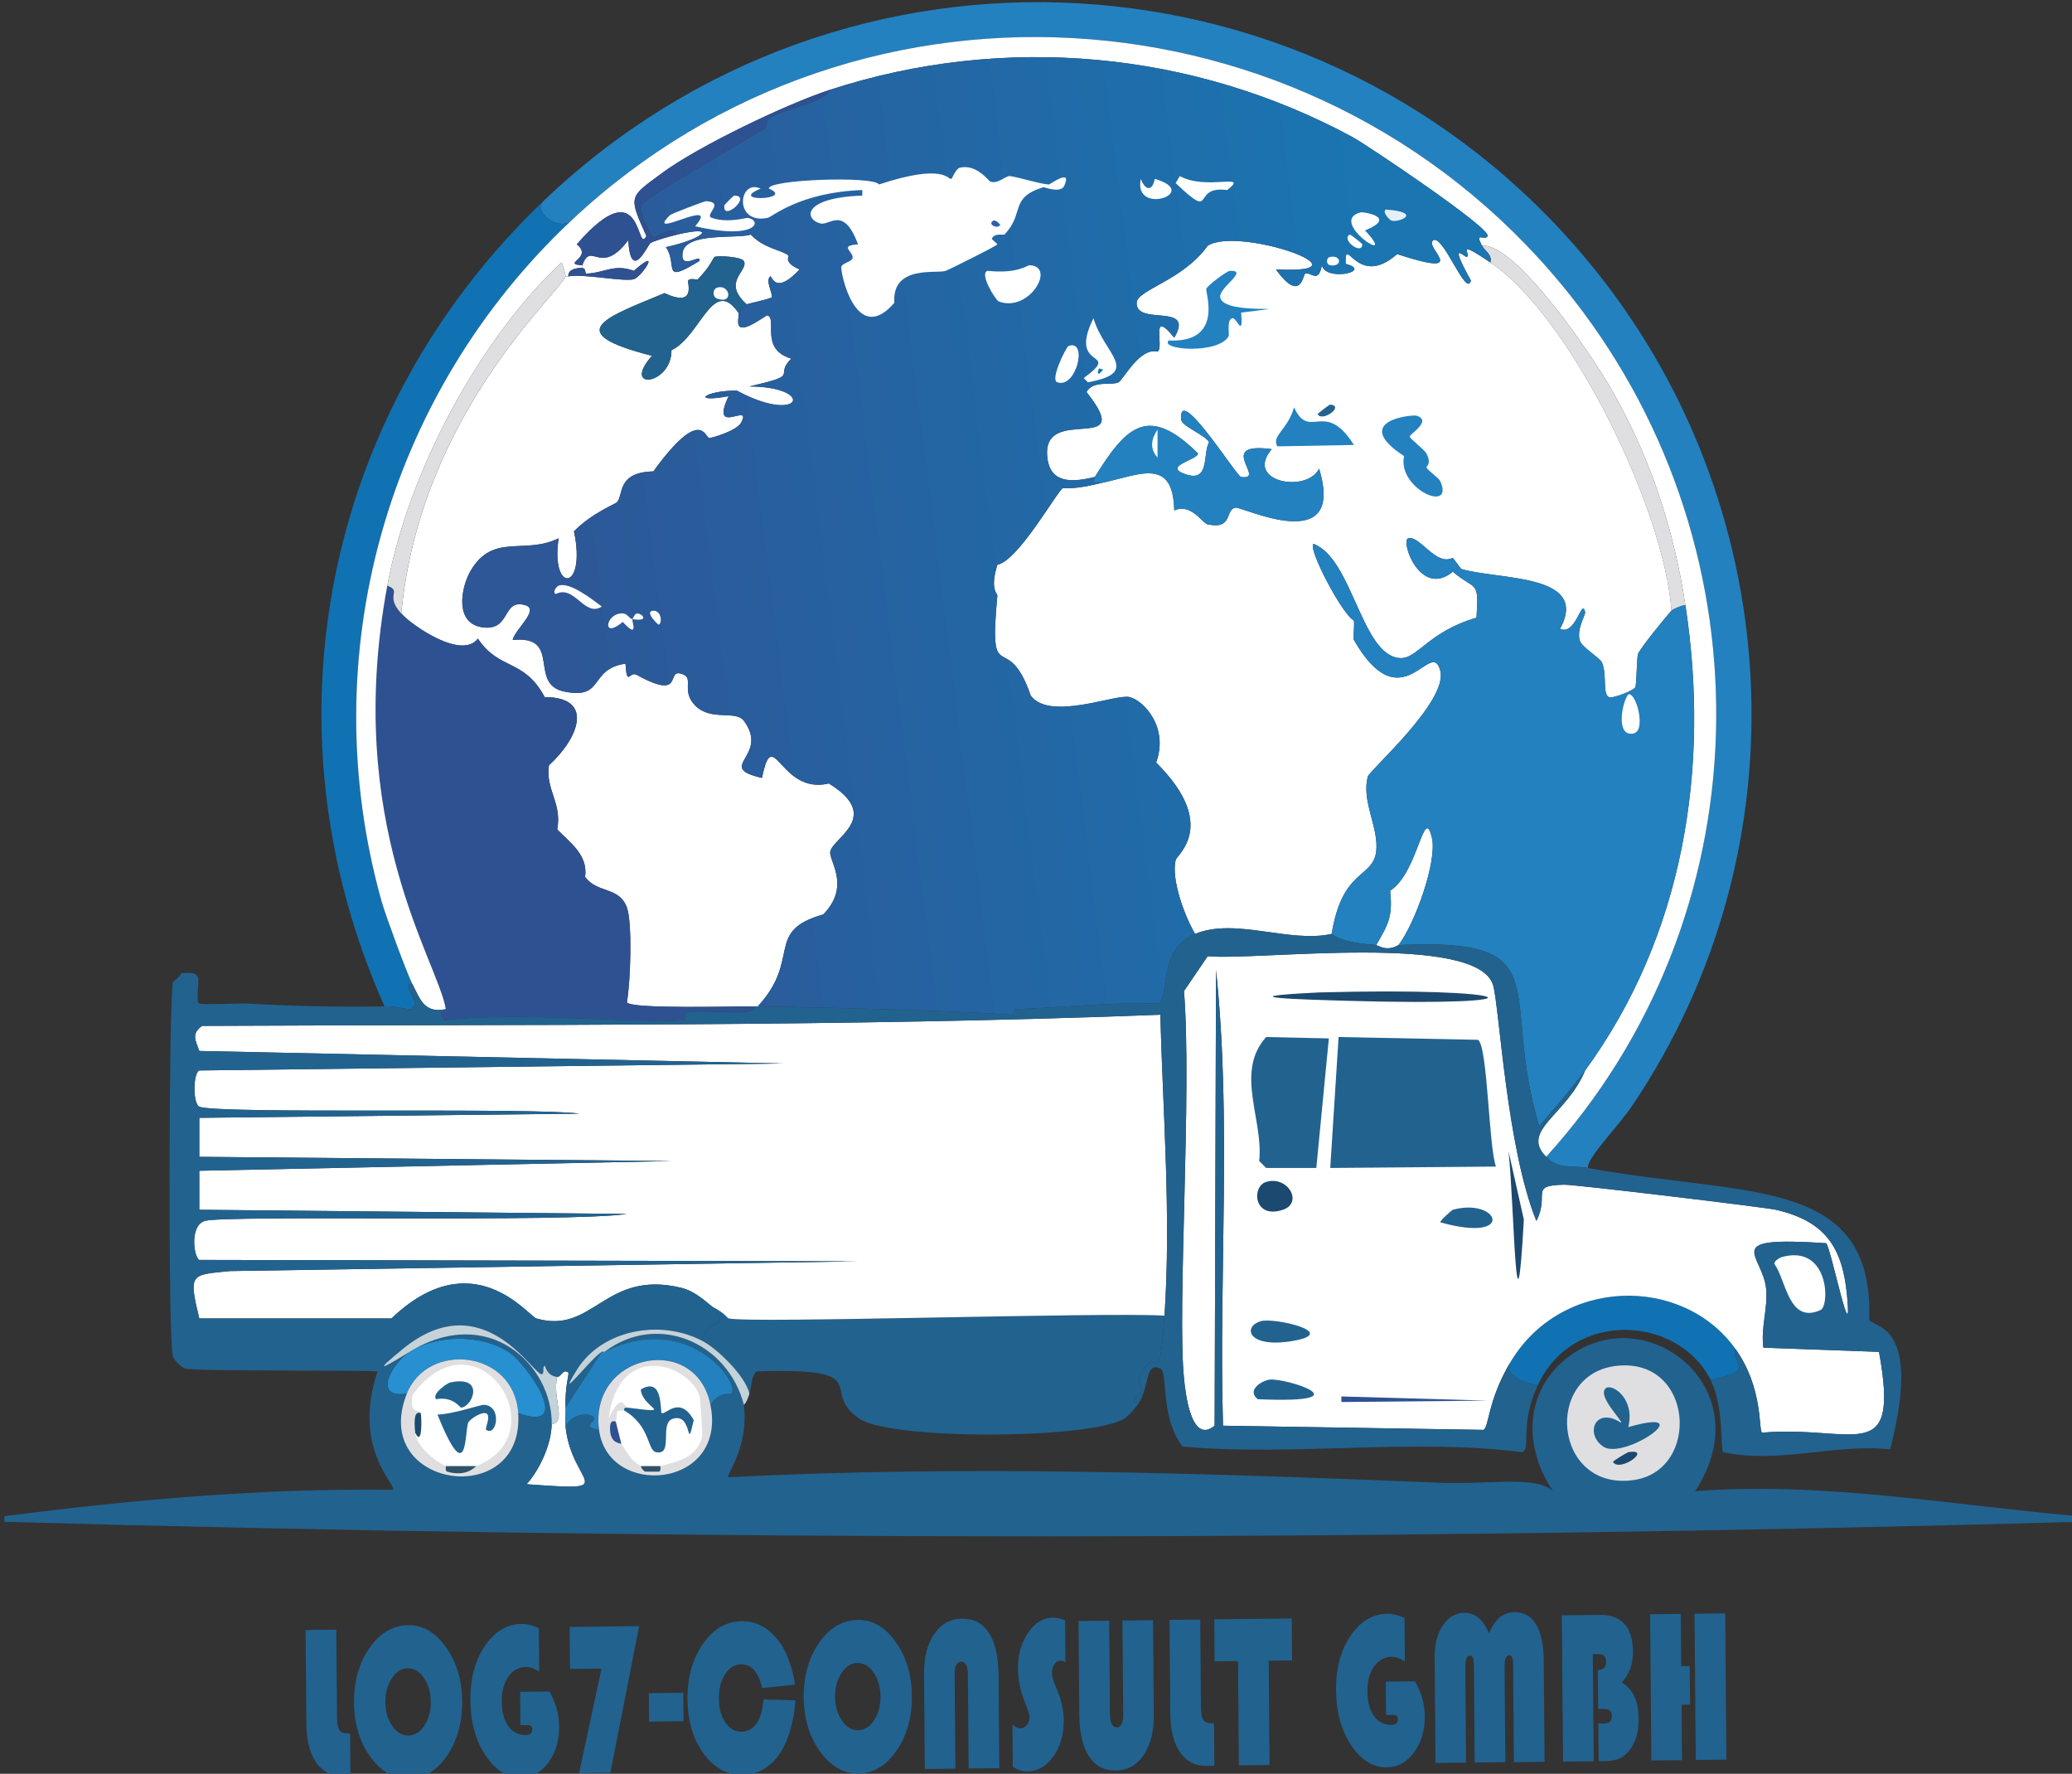 <?xml version="1.0" encoding="UTF-8" standalone="no"?>
<!-- Created with Inkscape (http://www.inkscape.org/) -->

<svg
   width="98.557mm"
   height="84.355mm"
   viewBox="0 0 98.557 84.355"
   version="1.1"
   id="svg1"
   xml:space="preserve"
   inkscape:version="1.4 (86a8ad7, 2024-10-11)"
   sodipodi:docname="logo.svg"
   xmlns:inkscape="http://www.inkscape.org/namespaces/inkscape"
   xmlns:sodipodi="http://sodipodi.sourceforge.net/DTD/sodipodi-0.dtd"
   xmlns="http://www.w3.org/2000/svg"
   xmlns:svg="http://www.w3.org/2000/svg"><rect x="0" y="0" width="98.557" height="84.355" fill="#333333" stroke="none"/><sodipodi:namedview
     id="namedview1"
     pagecolor="#ffffff"
     bordercolor="#000000"
     borderopacity="0.25"
     inkscape:showpageshadow="2"
     inkscape:pageopacity="0.0"
     inkscape:pagecheckerboard="0"
     inkscape:deskcolor="#d1d1d1"
     inkscape:document-units="mm"
     inkscape:zoom="0.77682379"
     inkscape:cx="186.01387"
     inkscape:cy="159.62436"
     inkscape:window-width="1920"
     inkscape:window-height="1116"
     inkscape:window-x="-8"
     inkscape:window-y="-8"
     inkscape:window-maximized="1"
     inkscape:current-layer="layer1" /><defs
     id="defs1"><style
       id="style1">
      .cls-1 {
        fill: #2690d1;
      }

      .cls-2 {
        fill: #2e526a;
      }

      .cls-3 {
        fill: #1072b2;
      }

      .cls-4 {
        fill: #2381bf;
      }

      .cls-5 {
        fill: #fff;
      }

      .cls-6 {
        fill: #e5eff7;
      }

      .cls-7 {
        fill: #1c496f;
      }

      .cls-8 {
        fill: #2e5192;
      }

      .cls-9 {
        fill: #c4d2da;
      }

      .cls-10 {
        fill: #2d5fad;
      }

      .cls-11 {
        display: none;
      }

      .cls-12 {
        fill: #dfdfe1;
      }

      .cls-13 {
        fill: url(#Unbenannter_Verlauf_23);
      }

      .cls-14 {
        fill: #22628f;
      }
    </style><linearGradient
       id="Unbenannter_Verlauf_23"
       data-name="Unbenannter Verlauf 23"
       x1="741.31"
       y1="335.61"
       x2="590.49"
       y2="354.47"
       gradientUnits="userSpaceOnUse"><stop
         offset="0"
         stop-color="#1a75b1"
         id="stop1" /><stop
         offset="1"
         stop-color="#2d5797"
         id="stop2" /></linearGradient></defs><g
     inkscape:label="Ebene 1"
     inkscape:groupmode="layer"
     id="layer1"
     transform="translate(-55.761,-106.254)"><g
       id="Ebene_1"
       transform="matrix(0.265,0,0,0.265,-74.16,40.622)"><g
         id="Generatives_Objekt"><g
           id="Background"
           class="cls-11"><rect
             class="cls-5"
             x="420.29"
             y="125.77"
             width="512"
             height="512"
             id="rect2" /><path
             class="cls-12"
             d="m 534.79,427.77 c -1.39,-0.08 -8.39,0.25 -8.75,0 -0.71,-0.5 0.1,-3.95 -0.25,-4.75 -0.56,-1.27 -2.7,-0.53 -3,-0.75 -2.35,-1.74 -6.76,-33.09 -7,-38.25 -0.23,-5.13 -0.04,-35.37 4.25,-36.75 6.56,-2.1 3.79,6.08 3.75,8.75 -0.39,27.35 0.99,45.87 11,71.75 z"
             id="path2" /><path
             class="cls-14"
             d="m 588.54,210.27 c 5.14,-0.71 15.29,10.91 10.5,16 -3.9,-0.45 -31.52,0.89 -32.25,-0.75 -1.19,-2.68 1.56,-6.72 3.75,-8.25 6.25,0 6.16,-6.02 13.5,-3.5 0.78,-1.4 3.04,-3.3 4.5,-3.5 z"
             id="path3" /><path
             class="cls-14"
             d="m 527.04,262.27 c 7.81,-1.07 8.48,7.08 11.5,8 6.92,-1.5 9.71,5.29 8.75,7.25 -0.81,1.65 -29.21,0.3 -33.25,0.75 -2.45,-3.66 -0.71,-7.46 2.5,-10 4.88,0.07 6.96,-5.51 10.5,-6 z"
             id="path4" /><path
             class="cls-12"
             d="m 585.04,252.27 c 0.3,-0.05 5.73,-0.13 6,0 4.15,2.03 -10.02,9.89 -10.75,10.75 -2.38,2.8 -2.64,12.02 -7.5,9.5 3.05,-10.8 0.52,-5.34 -9.75,-2.75 -3.51,8.6 -1.96,-0.45 -9.75,-3.75 3.69,-4.24 8.25,3.3 14.25,-4.25 -19.7,-3.53 1.52,-2.72 6.5,-4 2.79,-0.72 7.23,-4.86 11,-5.5 z"
             id="path5" /><path
             class="cls-14"
             d="m 517.54,310.27 c 3.43,-0.85 11.45,5.61 7.5,9.5 -11.93,0.73 -21.19,-0.03 -7.5,-9.5 z"
             id="path6" /><path
             class="cls-4"
             d="m 550.29,300.77 1,-0.75 c -4.39,-0.02 -2.72,-5.93 1,-7.25 0.98,0.48 2.8,0.07 3,1.75 -2.72,6.1 -1.1,6.77 -5,6.25 z"
             id="path7" /><path
             class="cls-4"
             d="m 507.04,401.27 c 0.27,0.05 2.8,4.48 2.75,4.75 -0.05,0.29 -4.96,2.82 -5.25,2.75 -0.25,-0.06 -2.78,-4 -2.75,-4.25 0.06,-0.44 4.95,-3.31 5.25,-3.25 z"
             id="path8" /><path
             class="cls-14"
             d="m 552.29,292.77 c -3.72,1.32 -5.39,7.23 -1,7.25 l -1,0.75 c -0.47,-0.06 -4.78,-1.47 -5,-2.25 2.91,-4.99 -0.03,-9.22 7,-5.75 z"
             id="path9" /><path
             class="cls-1"
             d="m 851.54,331.77 c 2.6,0.82 1.37,7.2 -2.5,6 -4.09,-1.26 0.72,-6.56 2.5,-6 z"
             id="path10" /><path
             class="cls-14"
             d="m 774.29,257.27 5.5,3 c -4.81,4.27 -6.95,-1.25 -7,-1.75 -0.13,-1.34 1.43,-1.18 1.5,-1.25 z"
             id="path11" /><path
             class="cls-4"
             d="m 779.79,260.27 -5.5,-3 c 0.82,-0.77 3.73,-2.95 4.75,-2.5 0.28,0.13 2.4,4.04 0.75,5.5 z"
             id="path12" /></g><g
           id="g89"><g
             id="g54"><path
               class="cls-4"
               d="m 775.29,457.27 c -2.91,-0.53 -5.19,0.34 -7.5,-2 39.04,-42.95 40.58,-108.1 5,-153.75 -44.05,-56.52 -127.56,-63.55 -180,-14.25 -2.13,1.88 -6.93,-1.41 -5,-3.5 54.03,-51.62 139.89,-46.63 187.5,10.75 35.73,43.06 39.41,104.86 8,151.5 -2.71,4.02 -8.2,9.42 -8,11.25 z"
               id="path13" /><path
               class="cls-3"
               d="m 592.79,287.27 c -33.13,31.15 -46.43,78.15 -34,122.25 0.68,2.4 4.51,12.82 5.5,14.75 -2.47,0.03 1.95,3.06 -0.25,4.5 -0.48,0.21 -2.14,-0.55 -4.75,-0.5 -22.39,-50.11 -10.91,-106.85 28.5,-144.5 -1.93,2.09 2.87,5.38 5,3.5 z"
               id="path14" /><path
               class="cls-5"
               d="m 624.29,302.27 c -4.59,-4.08 0.41,-5.96 -0.5,-7.75 -0.39,-0.77 -4.59,-1.02 -5.25,-0.75 -0.26,0.11 -0.69,1.66 -3,4 -0.2,0.2 -1.37,-0.31 -1.75,0.25 -0.21,0.3 1.57,4.95 -4.25,2.25 -10.42,4.36 -18.85,7.01 -2.25,11.25 -5.61,6.37 3.57,5.25 3.5,-1 5.24,-2.47 7.4,-13.36 12,-6.75 0.23,0.34 -0.35,2.01 0.25,2.5 1.1,0.9 4.71,-2.11 5,-2 1.8,0.69 -1.44,6.07 4.25,7.75 -3.25,3.28 2.03,2.79 -7.5,5 12.12,0.1 9.23,6.98 -2.25,0.75 -5.72,-0.06 -8.48,2.27 -1.5,1 -3.48,7.46 4.36,0.88 2.25,4.75 -0.83,1.52 -5.44,2.81 -5.75,2.75 -0.71,-0.13 -1.51,-5.71 -10,6 -6.54,0.13 -5.35,4.16 -6.5,5.5 -0.3,0.36 -4.5,1.94 -7.75,5.25 2.31,10.81 -4.25,11.21 -2.75,1.25 -6.15,3.02 -11.71,-1.01 -15.75,5.75 -1.76,2.94 -3.1,9.65 2.25,10.25 4.98,0.56 3.31,-5.2 7.5,-4 2.7,0.77 -1.93,4.43 -2.25,6.25 8.95,-0.91 2.71,7.9 9.25,9.25 7.34,1.52 4.32,-4.03 11,-5 0.27,4.25 0.72,1.3 2,2 9.09,5 4.81,-1.7 8.5,0 1.65,0.76 -0.47,2.96 2,5.5 2.81,2.89 7.3,0.78 8.75,2.75 4.74,6.43 -5.37,8.28 3.25,10.25 2.04,-9.99 3.16,3.11 12,1 9.73,5.98 0.61,9.81 0.25,12.25 -0.24,1.66 3.72,6.17 -1.25,11.25 -10.61,3 -3.86,7.94 -11.75,16.5 -0.17,0 -0.33,0 -0.5,0 -2.72,-0.05 -22.55,0.56 -23,-0.75 0.66,-3.62 1,-14.28 0,-17 -1.41,-3.82 -5.35,-2.48 -7.5,-5.5 0.55,-3.91 -2.67,-6.1 -5,-8.5 0.88,-4.82 -2.11,-7.03 -1.5,-11.5 5.43,-4.95 8.18,-12.26 -0.75,-12.25 -3.74,-6.97 -8.13,-4.72 -12,-10.5 -2.82,3.83 -11.7,-2.24 -13.75,-4.5 3.38,-35.63 28.22,-57.32 29.5,-60.5 h 0.5 c 2.57,-0.53 10,1.02 11.75,0.5 1.4,-0.42 5.15,-6.06 0,-1.5 -3.55,-1.31 -5.24,0.37 -8.5,0.5 -0.39,0.02 0.04,-0.91 -0.75,-1 v -0.5 c 1.62,-4.51 3.2,2.16 8.25,-4.5 0.46,7.83 3.53,0.77 4,0.5 0.75,-0.43 3.69,-1.25 4.75,-1.5 7.53,-1.77 4.72,0.81 -2,2.25 2.24,3.2 -0.99,6.78 6,2.5 0.53,-1.56 -3.48,1.88 -3,-1.5 0.54,-3.75 9.87,-2.45 12.25,-3.25 2.3,2.51 5.61,2.76 6.75,3.75 0.18,0.16 -1,1.23 2,2.5 -4.46,4.79 -4.98,1.04 -5.25,1.25 -0.97,0.74 0.45,2.97 0.25,3.75 -0.06,0.23 -4.29,1.16 -4.5,1.25 z"
               id="path15" /><path
               class="cls-8"
               d="m 562.29,357.77 c 2.05,2.26 10.93,8.33 13.75,4.5 3.87,5.78 8.26,3.53 12,10.5 8.93,-0.01 6.18,7.3 0.75,12.25 -0.61,4.47 2.38,6.68 1.5,11.5 2.33,2.4 5.55,4.59 5,8.5 2.15,3.02 6.09,1.68 7.5,5.5 1,2.72 0.66,13.38 0,17 0.45,1.31 20.28,0.7 23,0.75 0.21,2 -6.96,0.55 -12.25,1 -0.46,0.04 -0.04,1.47 -0.5,1.5 -9.76,0.62 -29.58,-1.65 -43,0 -1.45,-2.03 0.37,-1.27 0.25,-2 -1.41,-8.62 -18.46,-33.17 -10.5,-76 2.75,1.07 -0.56,1.63 2.5,5 z"
               id="path16" /><path
               class="cls-5"
               d="m 767.79,455.27 c -4.69,-4.75 3.65,-7.44 7,-15.5 17.67,-24.19 22.49,-54.23 18,-83.5 -2.1,-13.65 -6.17,-26.1 -13,-38.25 -3.57,-6.36 -17.36,-26.74 -23.5,-26.25 -1.45,-2.68 0.6,-0.77 1,-1.75 0.58,-1.43 -21.77,-16.41 -24.25,-17.75 -28.71,-15.53 -62.64,-18.6 -93.75,-8.5 -7.82,2.54 -23.74,10.17 -30.25,15 -5.83,4.32 -6.03,3.96 -2.75,11.25 -1.87,3.69 -0.43,-12.38 -12.5,1.5 3.09,2.41 -2.91,3.53 1,3.75 v 0.5 c -0.87,-0.09 -2.68,0.23 -2.5,1.5 h -0.5 c 0.05,-0.12 -0.58,-2.52 -0.75,-2.5 -15,14.09 -27.49,37.77 -31.25,58 -7.96,42.83 9.09,67.38 10.5,76 -3.83,0.79 -4.55,-1.66 -6,-4.5 -0.99,-1.93 -4.82,-12.35 -5.5,-14.75 -12.43,-44.1 0.87,-91.1 34,-122.25 52.44,-49.3 135.95,-42.27 180,14.25 35.58,45.65 34.04,110.8 -5,153.75 z"
               id="path17" /><path
               class="cls-5"
               d="m 741.29,417.27 c -2.17,1.27 -3.67,0.03 -4,0 2.16,-3.76 3,-5.06 2.5,-9.75 5.08,-3.26 6.03,-15.71 7.5,-9.5 1,4.2 -3.09,15.49 -6,19.25 z"
               id="path18" /><path
               class="cls-12"
               d="m 792.79,356.27 c -0.64,0.02 -2.17,0.66 -2.5,1 -1.24,-18.01 -18.05,-52.78 -32.5,-62.5 0.33,-1.48 -0.93,-1.96 -1.5,-3 6.14,-0.49 19.93,19.89 23.5,26.25 6.83,12.15 10.9,24.6 13,38.25 z"
               id="path19" /><path
               class="cls-8"
               d="m 611.79,289.77 c -1.06,0.25 -4,1.07 -4.75,1.5 -0.47,0.27 -3.54,7.33 -4,-0.5 -5.05,6.66 -6.63,0 -8.25,4.5 -3.91,-0.22 2.09,-1.34 -1,-3.75 12.07,-13.88 10.63,2.19 12.5,-1.5 -3.28,-7.29 -3.08,-6.93 2.75,-11.25 6.51,-4.83 22.43,-12.46 30.25,-15 -0.81,2.22 -7.78,3.28 -10.75,5 -1.09,0.63 -0.55,1.73 -1,2 -2.74,1.61 -21.34,12.39 -22,13.5 -0.86,1.43 1.7,5.85 2,6 0.37,0.19 3.98,-2.46 4.25,-0.5 z"
               id="path20" /><g
               id="g25"><path
                 class="cls-5"
                 d="m 757.79,294.77 c 14.45,9.72 31.26,44.49 32.5,62.5 -0.85,0.88 -5.7,6.83 -6,7.75 -0.25,0.76 -0.24,5.54 -0.5,6 -0.35,0.6 -4.08,2.07 -4.75,1.75 -1.16,-0.56 -0.29,-4.17 -1.25,-6.25 -0.38,-0.83 -3.72,-2.75 -4,-4 -0.49,-2.16 1.11,-4.51 1,-5 -0.61,-2.71 -1.63,4.3 -4.5,3 5.4,-9.97 -10.97,-8.73 -17.75,-10.75 l -1.5,-2 c -3.03,1.59 -5.98,-4.1 -8,-3.5 -1.45,0.43 2.16,10.81 8,6 4.17,3.52 4.7,1.29 4.25,8.25 -8.69,2.52 -10.6,7.45 -13.75,7.25 -6.89,-0.44 -8.51,-17.9 -15.5,-20.5 -1.14,0.69 5.22,12.82 7.25,13.75 0.13,1.16 -0.19,3.17 0,3.5 8.64,15.04 13.87,-0.67 15.5,5.5 1.45,5.47 -12.69,17.87 -13,19 -1.21,4.47 2,9.06 1.5,13.5 -0.73,4.89 -6.05,2.94 -8,14.75 -7.64,1.69 -17.31,-2.99 -24.5,0 -1.91,-3.21 -4.33,-9.83 -3.5,-13.25 0.24,-0.99 7.73,-6.34 -3.5,-17.5 2.29,-6.32 -2.19,-11.1 -4.75,-11.75 -2.5,-0.64 -14.26,4.36 -17.75,-0.25 -4.27,-12.37 -7.62,-0.63 -6,-18 0.03,-0.29 -1.39,-1.1 0,-5.5 3.78,-0.74 10.74,-13.22 11.75,-13.75 2.65,0.15 5.13,-0.54 7.25,-1 6.61,-1.44 12.56,-4.57 12.75,5 3.05,-1.36 5.01,2.29 6,2.5 4.63,0.97 3.05,-2.67 5,-3 1.2,-0.21 19.87,9 15,-7 -2.24,4.49 -13.51,2.36 -8.5,-3.5 -10.34,-1.37 -0.74,5.68 -5.5,5 -0.85,-0.12 -11.41,-17.11 -10.75,-10.25 0.11,1.11 4.31,2.73 5,4 -1.18,2.06 0.22,7.31 -4.25,5.75 -4.26,-1.48 2.41,-2.6 2.25,-3.75 -8.86,-8.7 -12.76,-5.03 -18.5,4.25 -3.64,0.86 -7.84,1.4 -8.5,-3.25 -1.45,-10.26 16.35,-0.19 7,-12 1.18,-2.17 4.58,-1.12 5.75,-1.75 0.87,-0.47 3.79,-6.3 7,-5.5 1.27,-0.71 -1.45,-7.98 3,-2.5 3.8,-6.42 -6.85,-1.99 -6.75,-6.25 0.06,-2.35 8.27,-3.98 12.75,-10.25 5.6,-3.6 30.32,5.16 12.25,4.25 4.48,6.2 4.87,0.88 5.25,0.75 1.06,-0.37 2.36,1.9 3,-1.5 0.66,3.01 9.33,1.06 4.25,-0.25 -0.13,-5.58 1.99,4.63 9.25,-1.75 13.65,4.44 4.65,-1.32 6.5,-2.5 1.81,-1 5.93,10.43 6.75,7.25 -4.23,-7.65 -1.1,-4.1 -0.75,-4.25 0.91,-0.39 -2.3,-3.4 4.25,1 z"
                 id="path21" /><path
                 class="cls-4"
                 d="m 744.54,322.27 c 2.88,0.92 -1.26,3.29 -1.25,3.75 0,0.31 2.65,2.35 3,3 1.03,1.94 -0.06,2.39 0,2.5 0.36,0.69 2.23,1.9 2.5,2.5 2.61,5.86 -7.74,1.41 -6.5,-4.5 -9.73,-6.38 1.5,-7.49 2.25,-7.25 z"
                 id="path22" /><path
                 class="cls-4"
                 d="m 711.04,296.27 c 3.49,-0.1 -2.02,2.98 -1.75,4.75 0.53,3.47 16.5,1.12 3.75,2.75 0.43,4.73 -0.83,0.9 -1.5,1 -1.19,0.17 -0.53,2.86 -0.75,3.25 -1.82,3.25 -12.41,2.46 -10.75,0.75 9.9,0.47 6.59,-8.54 6.75,-9.25 0.13,-0.58 3.71,-3.23 4.25,-3.25 z"
                 id="path23" /><path
                 class="cls-4"
                 d="m 722.54,320.77 c 2.82,6.12 5.46,-1.61 10.75,6.75 l -13.75,0.25 c -1.1,-1.92 1.85,-2.93 3,-7 z"
                 id="path24" /><path
                 class="cls-14"
                 d="m 729.04,320.27 c 2.63,0.25 -1.41,3.18 -2.25,1.75 -0.07,-0.12 2.11,-1.76 2.25,-1.75 z"
                 id="path25" /></g><path
               class="cls-12"
               d="m 591.79,297.27 c -1.28,3.18 -26.12,24.87 -29.5,60.5 -3.06,-3.37 0.25,-3.93 -2.5,-5 3.76,-20.23 16.25,-43.91 31.25,-58 0.17,-0.02 0.8,2.38 0.75,2.5 z"
               id="path26" /><path
               class="cls-8"
               d="m 592.29,297.27 c -0.18,-1.27 1.63,-1.59 2.5,-1.5 0.79,0.09 0.36,1.02 0.75,1 3.26,-0.13 4.95,-1.81 8.5,-0.5 5.15,-4.56 1.4,1.08 0,1.5 -1.75,0.52 -9.18,-1.03 -11.75,-0.5 z"
               id="path27" /><g
               id="g29"><path
                 class="cls-4"
                 d="m 790.29,357.27 c 0.33,-0.34 1.86,-0.98 2.5,-1 4.49,29.27 -0.33,59.31 -18,83.5 -2.5,3.42 -5.5,6.75 -8.25,10 -7.28,-24.25 4.09,-33.87 -25.25,-32.5 2.91,-3.76 7,-15.05 6,-19.25 -1.47,-6.21 -2.42,6.24 -7.5,9.5 0.5,4.69 -0.34,5.99 -2.5,9.75 -2.42,-0.24 -6.07,-0.5 -8,-2 1.95,-11.81 7.27,-9.86 8,-14.75 0.5,-4.44 -2.71,-9.03 -1.5,-13.5 0.31,-1.13 14.45,-13.53 13,-19 -1.63,-6.17 -6.86,9.54 -15.5,-5.5 -0.19,-0.33 0.13,-2.34 0,-3.5 -2.03,-0.93 -8.39,-13.06 -7.25,-13.75 6.99,2.6 8.61,20.06 15.5,20.5 3.15,0.2 5.06,-4.73 13.75,-7.25 0.45,-6.96 -0.08,-4.73 -4.25,-8.25 -5.84,4.81 -9.45,-5.57 -8,-6 2.02,-0.6 4.97,5.09 8,3.5 l 1.5,2 c 6.78,2.02 23.15,0.78 17.75,10.75 2.87,1.3 3.89,-5.71 4.5,-3 0.11,0.49 -1.49,2.84 -1,5 0.28,1.25 3.62,3.17 4,4 0.96,2.08 0.09,5.69 1.25,6.25 0.67,0.32 4.4,-1.15 4.75,-1.75 0.26,-0.46 0.25,-5.24 0.5,-6 0.3,-0.92 5.15,-6.87 6,-7.75 z"
                 id="path28" /><path
                 class="cls-5"
                 d="m 782.54,372.27 c 1.41,-0.42 3.22,6.45 1,7 -3.28,0.81 -2.21,-5.45 -1,-7 z"
                 id="path29" /></g><g
               id="g31"><path
                 class="cls-4"
                 d="m 688.29,334.27 h -1.75 l 0.25,-1 c 5.74,-9.28 9.64,-12.95 18.5,-4.25 0.16,1.15 -6.51,2.27 -2.25,3.75 4.47,1.56 3.07,-3.69 4.25,-5.75 -0.69,-1.27 -4.89,-2.89 -5,-4 -0.66,-6.86 9.9,10.13 10.75,10.25 4.76,0.68 -4.84,-6.37 5.5,-5 -5.01,5.86 6.26,7.99 8.5,3.5 4.87,16 -13.8,6.79 -15,7 -1.95,0.33 -0.37,3.97 -5,3 -0.99,-0.21 -2.95,-3.86 -6,-2.5 -0.19,-9.57 -6.14,-6.44 -12.75,-5 z"
                 id="path30" /><path
                 class="cls-5"
                 d="m 698.04,324.77 v 5 c -1.49,-1.6 -1.08,-3.42 0,-5 z"
                 id="path31" /></g><g
               id="g33"><path
                 class="cls-14"
                 d="m 624.29,302.27 c -0.52,0.22 -1.02,1.3 -1.5,1.5 -4.6,-6.61 -6.76,4.28 -12,6.75 0.07,6.25 -9.11,7.37 -3.5,1 -16.6,-4.24 -8.17,-6.89 2.25,-11.25 5.82,2.7 4.04,-1.95 4.25,-2.25 0.38,-0.56 1.55,-0.05 1.75,-0.25 2.31,-2.34 2.74,-3.89 3,-4 0.66,-0.27 4.86,-0.02 5.25,0.75 0.91,1.79 -4.09,3.67 0.5,7.75 z"
                 id="path32" /><path
                 class="cls-5"
                 d="m 619.04,299.27 c 2.23,-0.62 2.96,3.02 0,2 -0.96,-0.33 -0.89,-1.75 0,-2 z"
                 id="path33" /></g><g
               id="g53"><path
                 class="cls-13"
                 d="m 756.29,291.77 c 0.57,1.04 1.83,1.52 1.5,3 -6.55,-4.4 -3.34,-1.39 -4.25,-1 -0.35,0.15 -3.48,-3.4 0.75,4.25 -0.82,3.18 -4.94,-8.25 -6.75,-7.25 -1.85,1.18 7.15,6.94 -6.5,2.5 -7.26,6.38 -9.38,-3.83 -9.25,1.75 5.08,1.31 -3.59,3.26 -4.25,0.25 -0.64,3.4 -1.94,1.13 -3,1.5 -0.38,0.13 -0.77,5.45 -5.25,-0.75 18.07,0.91 -6.65,-7.85 -12.25,-4.25 -4.48,6.27 -12.69,7.9 -12.75,10.25 -0.1,4.26 10.55,-0.17 6.75,6.25 -4.45,-5.48 -1.73,1.79 -3,2.5 -3.21,-0.8 -6.13,5.03 -7,5.5 -1.17,0.63 -4.57,-0.42 -5.75,1.75 9.35,11.81 -8.45,1.74 -7,12 0.66,4.65 4.86,4.11 8.5,3.25 l -0.25,1 h 1.75 c -2.12,0.46 -4.6,1.15 -7.25,1 -1.01,0.53 -7.97,13.01 -11.75,13.75 -1.39,4.4 0.03,5.21 0,5.5 -1.62,17.37 1.73,5.63 6,18 3.49,4.61 15.25,-0.39 17.75,0.25 2.56,0.65 7.04,5.43 4.75,11.75 11.23,11.16 3.74,16.51 3.5,17.5 -0.83,3.42 1.59,10.04 3.5,13.25 -7.01,2.92 -4.32,11.56 -6.75,12.5 -8.53,-0.25 -17.02,0.7 -25.5,1 -0.38,0.01 -0.12,0.99 -0.5,1 -15.23,-0.92 -30.49,-1.2 -45.75,-1.5 7.89,-8.56 1.14,-13.5 11.75,-16.5 4.97,-5.08 1.01,-9.59 1.25,-11.25 0.36,-2.44 9.48,-6.27 -0.25,-12.25 -8.84,2.11 -9.96,-10.99 -12,-1 -8.62,-1.97 1.49,-3.82 -3.25,-10.25 -1.45,-1.97 -5.94,0.14 -8.75,-2.75 -2.47,-2.54 -0.35,-4.74 -2,-5.5 -3.69,-1.7 0.59,5 -8.5,0 -1.28,-0.7 -1.73,2.25 -2,-2 -6.68,0.97 -3.66,6.52 -11,5 -6.54,-1.35 -0.3,-10.16 -9.25,-9.25 0.32,-1.82 4.95,-5.48 2.25,-6.25 -4.19,-1.2 -2.52,4.56 -7.5,4 -5.35,-0.6 -4.01,-7.31 -2.25,-10.25 4.04,-6.76 9.6,-2.73 15.75,-5.75 -1.5,9.96 5.06,9.56 2.75,-1.25 3.25,-3.31 7.45,-4.89 7.75,-5.25 1.15,-1.34 -0.04,-5.37 6.5,-5.5 8.49,-11.71 9.29,-6.13 10,-6 0.31,0.06 4.92,-1.23 5.75,-2.75 2.11,-3.87 -5.73,2.71 -2.25,-4.75 -6.98,1.27 -4.22,-1.06 1.5,-1 11.48,6.23 14.37,-0.65 2.25,-0.75 9.53,-2.21 4.25,-1.72 7.5,-5 -5.69,-1.68 -2.45,-7.06 -4.25,-7.75 -0.29,-0.11 -3.9,2.9 -5,2 -0.6,-0.49 -0.02,-2.16 -0.25,-2.5 0.48,-0.2 0.98,-1.28 1.5,-1.5 0.21,-0.09 4.44,-1.02 4.5,-1.25 0.2,-0.78 -1.22,-3.01 -0.25,-3.75 0.27,-0.21 0.79,3.54 5.25,-1.25 -3,-1.27 -1.82,-2.34 -2,-2.5 -1.14,-0.99 -4.45,-1.24 -6.75,-3.75 -2.38,0.8 -11.71,-0.5 -12.25,3.25 -0.48,3.38 3.53,-0.06 3,1.5 -6.99,4.28 -3.76,0.7 -6,-2.5 6.72,-1.44 9.53,-4.02 2,-2.25 -0.27,-1.96 -3.88,0.69 -4.25,0.5 -0.3,-0.15 -2.86,-4.57 -2,-6 0.66,-1.11 19.26,-11.89 22,-13.5 0.45,-0.27 -0.09,-1.37 1,-2 2.97,-1.72 9.94,-2.78 10.75,-5 31.11,-10.1 65.04,-7.03 93.75,8.5 2.48,1.34 24.83,16.32 24.25,17.75 -0.4,0.98 -2.45,-0.93 -1,1.75 z"
                 id="path34"
                 style="fill:url(#Unbenannter_Verlauf_23)" /><g
                 id="g52"><path
                   class="cls-5"
                   d="m 675.04,295.27 c 4.88,0.11 0,8.56 -5.5,6.5 -0.55,-0.21 -3.58,-5.07 -2,-5.5 5.39,0.57 7.12,-1.01 7.5,-1 z"
                   id="path35" /><path
                   class="cls-5"
                   d="m 617.04,283.77 c 3.44,0.23 -0.47,2.5 1,3 2.94,1 6.18,-0.07 6.5,0 2.72,0.58 1.29,4.03 -9.5,1.5 4.85,-5.56 -9.34,2.77 -4.5,-2 0.25,-0.24 6.15,-2.52 6.5,-2.5 z"
                   id="path36" /><path
                   class="cls-5"
                   d="m 702.04,279.27 c 4.86,2.67 12.63,-0.73 8.5,2.5 -6.66,-0.88 -1.82,5.84 -9.25,-1.25 z"
                   id="path37" /><path
                   class="cls-5"
                   d="m 682.04,309.77 c 3.56,-1.35 1.45,7.72 -2,6.5 -1.35,-0.48 1.65,-6.37 2,-6.5 z"
                   id="path38" /><path
                   class="cls-5"
                   d="m 734.54,285.77 c 0.37,-0.09 6.72,0.81 0.75,3.25 6.46,6.94 -7.05,-1.71 -0.75,-3.25 z"
                   id="path39" /><path
                   class="cls-5"
                   d="m 695.04,279.77 c 0.7,1.96 2.04,2.43 2.5,0 8.54,2.45 -3.94,6.76 -2.5,0 z"
                   id="path40" /><path
                   class="cls-5"
                   d="m 590.54,352.77 c 1.99,-0.72 5.94,2.39 7.75,3.75 -3.12,2 -4.88,-3.99 -8.25,-2.25 -0.68,-0.27 0.09,-1.35 0.5,-1.5 z"
                   id="path41" /><path
                   class="cls-5"
                   d="m 603.79,358.77 c -0.18,0.34 1.28,3.77 -1.75,0.5 -3.64,3.12 -3.14,-1.12 -0.5,-1.5 1.43,-0.2 1.51,0.88 2.25,1 z"
                   id="path42" /><path
                   class="cls-6"
                   d="m 739.04,285.27 c 6.63,0.49 2.46,2.38 1,2 -0.28,-0.07 -1.8,-1.58 -1,-2 z"
                   id="path43" /><path
                   class="cls-5"
                   d="m 622.04,282.77 c 3.35,0 -2.16,4.82 -1.75,1.75 0.02,-0.12 1.63,-1.75 1.75,-1.75 z"
                   id="path44" /><path
                   class="cls-5"
                   d="m 732.54,289.77 c 0.13,-0.07 2.25,1.61 2.25,1.75 -0.01,2.04 -3.91,-0.88 -2.25,-1.75 z"
                   id="path45" /><path
                   class="cls-5"
                   d="m 607.54,357.27 c 1.41,-0.04 1.63,2.06 1,2.5 -0.15,0.1 -2.71,-2.46 -1,-2.5 z"
                   id="path46" /><path
                   class="cls-5"
                   d="m 729.04,293.77 c 2.11,-0.36 2.11,1.86 0,1.5 -0.78,-0.13 -0.78,-1.37 0,-1.5 z"
                   id="path47" /><path
                   class="cls-5"
                   d="m 603.79,358.77 c 0.15,-0.28 0.46,-0.96 0.75,-1 0.91,-0.13 2.48,1.54 -0.75,1 z"
                   id="path48" /><g
                   id="g50"><path
                     class="cls-5"
                     d="m 662.54,277.77 c 3.02,-0.74 5.18,2.39 5.5,2.5 1.39,0.46 2.75,-1.09 3.5,-1 1.63,0.2 5.62,1.48 7,1.5 0.22,0 4.26,-3.03 2.75,0.25 -0.65,1.41 -3.57,0.2 -3.75,0.25 -6.19,1.89 -3.28,4.71 -7,8.5 -0.11,0.11 -1.87,-0.33 -2.25,0.75 -0.03,0.08 1.05,0.95 1,1 -0.34,0.41 -8.75,4.56 -9.25,4.75 -1.56,0.58 -9.7,-1.16 -9.25,5.75 -6.91,8.02 -9.76,-5.71 -9.5,-6.5 0.21,-0.66 1.84,-0.87 2,-1.5 0.31,-1.18 -2.62,-2.26 1,-2.5 -2.62,-7 -5.06,-3.33 -6.75,-3.75 -2.91,-0.73 -3.35,-4.61 7.5,-5 v -1 c -11.35,0.43 -16.11,4.82 -17,5 -6.13,1.23 -5.22,-7.11 -1.25,-5.25 -6.1,2.5 6.29,2.01 1.5,0 -0.35,-1.63 18.79,-2.33 19.75,-0.75 11.78,-3.88 12.35,-0.81 13,-1 0.12,-0.04 0.8,-1.83 1.5,-2 z"
                     id="path49" /><path
                     class="cls-10"
                     d="m 668.54,287.27 c 0.42,-0.25 1.28,0.68 1.25,0.75 -0.38,0.83 -2.37,-0.07 -1.25,-0.75 z"
                     id="path50" /></g><g
                   id="g51"><path
                     class="cls-5"
                     d="m 686.54,304.77 c 1.86,6.44 8.77,9.72 -1,11.5 l -0.75,-0.75 c 7.12,-5.28 -3.01,-1.14 1.75,-10.75 z"
                     id="path51" /><polygon
                     class="cls-3"
                     points="687.54,314.77 687.29,314.52 687.54,313.77 688.29,314.02 "
                     id="polygon51" /></g></g></g></g><g
             id="g88"><path
               class="cls-14"
               d="m 699.29,483.77 c -0.84,12.42 -1.44,7.22 -2.75,8.5 -3.23,3.15 -1.2,4.47 -1.25,4.75 -0.09,0.51 -2.74,2.46 -0.5,2.25 -0.49,0.83 -1.95,2.51 -2.75,3 -6.03,3.68 -41.73,3.89 -47.5,0 -7.54,-5.09 3.52,-9.16 -18.5,-8.5 -1,1.11 -0.83,2.61 -1.25,4 -0.67,-3.11 -5.74,-8.07 -8.5,-9.5 1.12,-4.61 5.25,-1.78 2,-6 1.94,0.94 2.58,1.96 2.75,2 3.8,0.93 66.9,-1.15 78.25,-0.5 z"
               id="path54" /><path
               class="cls-3"
               d="m 801.79,489.77 c -1,2.48 4.32,3.8 -4.5,5.5 -5.81,-11.53 -24.7,-12.66 -31,1 -2.23,-0.48 -6.04,-1.56 -5,-4 9.06,-15.47 31.01,-15.84 40.5,-2.5 z"
               id="path55" /><path
               class="cls-5"
               d="m 699.29,483.77 c -11.35,-0.65 -74.45,1.43 -78.25,0.5 -0.17,-0.04 -0.81,-1.06 -2.75,-2 -0.61,-0.3 -2.9,-2.81 -5.75,-3.5 -13.76,-3.32 -15.74,8.48 -26,5.5 -1.42,-0.41 -11.43,-13.92 -26,0 h -34.5 c -1.99,-8.2 -1.52,-7.78 5.5,-8.5 l 112.75,-1.75 -118.25,-0.25 c -0.96,-0.43 -1.81,-6.15 1,-7 3.63,-1.1 65.21,0.31 75.75,-1.25 l -76.75,-0.75 v -7 l 84.75,-1.75 -84.75,-0.75 v -7 l 68.25,-0.75 c -8.67,-1.16 -65.13,0.13 -68.25,-1.25 -1.15,-0.51 -1.15,-5.99 0,-6.5 l 104.75,-1.25 -104.75,-2.25 c -0.73,-2.04 -1.44,-3.08 0.5,-4.5 57.34,-0.29 114.73,0.21 172,-2 0.48,17.77 1.95,36.26 0.75,54 z"
               id="path56" /><path
               class="cls-1"
               d="m 583.29,501.27 c -0.74,-11.34 -16.25,-12.93 -20,-3.5 -6.25,0.93 -2.73,-5.42 0.5,-7.5 4.86,-3.14 12.85,-3.16 17.75,0 3.4,2.19 11.98,14.68 1.75,11 z"
               id="path57" /><path
               class="cls-5"
               d="m 591.79,500.27 c 0.05,1.15 -0.12,2.37 0,3.5 1.13,10.49 10.39,11.53 -7,10.25 2.39,-2.65 4.45,-7.22 4.5,-10.75 2.76,-0.44 0.06,-4.77 1,-8.5 0.62,0.07 1.12,-1.61 2,-0.75 0.16,0.27 -0.66,2.61 -0.5,6.25 z"
               id="path58" /><g
               id="g68"><path
                 class="cls-5"
                 d="m 801.79,489.77 c -9.49,-13.34 -31.44,-12.97 -40.5,2.5 -4.06,6.93 -3.72,11.51 -4.75,12 l -46.75,-0.75 c -0.77,-27.18 1.58,-54.84 -1.25,-81.75 l -0.25,81.75 c -4.28,3.51 -5.26,-6.1 -5.5,-8.5 -1.24,-12.37 1.45,-51.35 0,-69.5 l 4.25,-6.25 c 8.93,0.84 48.55,-4.35 51.25,5.25 1.11,3.96 2.41,29.16 7.75,42.25 2.46,-4.79 -1.4,-6.37 5,-6.5 1.91,-0.04 36.14,4.07 38,4.5 8.68,2.01 11.91,6.55 12.75,15.25 1.09,11.29 -2.94,-8.73 -3.75,-9.25 -19.31,-1.27 -11.35,1.89 -10.75,8.25 0.32,3.35 -1,7 -0.5,10.5 l 20.75,0.75 c 3.8,20.94 -4.4,13.09 -21,14.5 -0.65,-0.46 0.26,-7.96 -4.75,-15 z"
                 id="path59" /><g
                 id="g67"><path
                   class="cls-14"
                   d="m 730.54,433.77 25,0.5 c 1.77,0.9 1.92,19.19 3.25,22.75 l -29.75,0.25 z"
                   id="path60" /><path
                   class="cls-14"
                   d="m 717.54,433.77 11.25,0.25 -2.25,23.25 h -9 l -1.25,-1.25 c 0.81,-7.38 -4.43,-15.97 1.25,-22.25 z"
                   id="path61" /><path
                   class="cls-7"
                   d="m 727.04,425.77 c 36.02,-1 42.67,2.58 5,1.5 -7.03,-0.2 -23.12,-0.63 -5,-1.5 z"
                   id="path62" /><path
                   class="cls-14"
                   d="m 716.54,484.77 c 2.37,-0.72 14.21,2.02 6,3.5 -8.24,1.49 -9.33,-2.48 -6,-3.5 z"
                   id="path63" /><path
                   class="cls-14"
                   d="m 718.04,495.27 c 2.64,-0.49 17.9,4.35 -2,3.5 -1.97,-1.5 0.4,-3.2 2,-3.5 z"
                   id="path64" /><path
                   class="cls-7"
                   d="m 761.04,454.27 2.75,12.25 c -1.43,25.96 -1.69,-2.4 -2.75,-12.25 z"
                   id="path65" /><path
                   class="cls-7"
                   d="m 717.54,459.77 c 3.92,-1.17 6.69,3.77 3,5 -5.29,1.77 -5.65,-4.21 -3,-5 z"
                   id="path66" /><path
                   class="cls-14"
                   d="m 751.04,464.77 c 8.33,-2.27 11.43,6.1 -2.25,2.25 -0.05,-0.32 2.1,-2.21 2.25,-2.25 z"
                   id="path67" /><polygon
                   class="cls-8"
                   points="731.04,498.27 757.29,499.02 731.04,499.27 "
                   id="polygon67" /></g></g><g
               id="g75"><path
                 class="cls-14"
                 d="m 729.29,415.27 c 1.93,1.5 5.58,1.76 8,2 0.33,0.03 1.83,1.27 4,0 29.34,-1.37 17.97,8.25 25.25,32.5 2.75,-3.25 5.75,-6.58 8.25,-10 -3.35,8.06 -11.69,10.75 -7,15.5 2.31,2.34 4.59,1.47 7.5,2 28.3,5.2 51.34,1.27 50.5,27.25 0.73,1.47 9.62,0.45 3.75,23.25 -9.94,-1.07 -19.9,2.65 -30,0.5 -0.48,-0.46 0.24,-8.07 -2.25,-13 8.82,-1.7 3.5,-3.02 4.5,-5.5 5.01,7.04 4.1,14.54 4.75,15 16.6,-1.41 24.8,6.44 21,-14.5 l -20.75,-0.75 c -0.5,-3.5 0.82,-7.15 0.5,-10.5 -0.6,-6.36 -8.56,-9.52 10.75,-8.25 0.81,0.52 4.84,20.54 3.75,9.25 -0.84,-8.7 -4.07,-13.24 -12.75,-15.25 -1.86,-0.43 -36.09,-4.54 -38,-4.5 -6.4,0.13 -2.54,1.71 -5,6.5 -5.34,-13.09 -6.64,-38.29 -7.75,-42.25 -2.7,-9.6 -42.32,-4.41 -51.25,-5.25 l -4.25,6.25 c 1.45,18.15 -1.24,57.13 0,69.5 0.24,2.4 1.22,12.01 5.5,8.5 l 0.25,-81.75 c 2.83,26.91 0.48,54.57 1.25,81.75 l 46.75,0.75 c 1.03,-0.49 0.69,-5.07 4.75,-12 -1.04,2.44 2.77,3.52 5,4 -3.36,7.3 -1.14,11.26 -2.75,12 -20.26,-2.54 -40.75,0.78 -61,-1 -4.1,-5.29 -2.56,-13.32 -4,-14 -2.69,-1.28 -1.92,2.92 -3.75,6 -2.24,0.21 0.41,-1.74 0.5,-2.25 0.05,-0.28 -1.98,-1.6 1.25,-4.75 1.31,-1.28 1.91,3.92 2.75,-8.5 1.2,-17.74 -0.27,-36.23 -0.75,-54 -57.27,2.21 -114.66,1.71 -172,2 -1.94,1.42 -1.23,2.46 -0.5,4.5 l 104.75,2.25 -104.75,1.25 c -1.15,0.51 -1.15,5.99 0,6.5 3.12,1.38 59.58,0.09 68.25,1.25 l -68.25,0.75 v 7 l 84.75,0.75 -84.75,1.75 v 7 l 76.75,0.75 c -10.54,1.56 -72.12,0.15 -75.75,1.25 -2.81,0.85 -1.96,6.57 -1,7 l 118.25,0.25 -112.75,1.75 c -7.02,0.72 -7.49,0.3 -5.5,8.5 h 34.5 c 14.57,-13.92 24.58,-0.41 26,0 10.26,2.98 12.24,-8.82 26,-5.5 2.85,0.69 5.14,3.2 5.75,3.5 3.25,4.22 -0.88,1.39 -2,6 -7.59,-3.93 -18.04,-1.97 -22.5,5.25 -4.08,6.6 2.53,-2.12 4.5,-3.25 l -6.5,10 c -0.16,-3.64 0.66,-5.98 0.5,-6.25 -0.88,-0.86 -1.38,0.82 -2,0.75 -1.97,-0.23 -2.1,-2.04 -2.25,-2 -0.5,0.14 0,1.33 -0.5,1.5 -1.36,0.47 -10.47,-16.39 -25,-4.5 -5.55,4.54 -3.57,3.46 1.25,0.5 -3.23,2.08 -6.75,8.43 -0.5,7.5 -6.78,17.05 21.15,21 20,3.5 10.23,3.68 1.65,-8.81 -1.75,-11 -4.9,-3.16 -12.89,-3.14 -17.75,0 14.19,-8.71 25.66,2.44 25.5,13 -0.05,3.53 -2.11,8.1 -4.5,10.75 17.39,1.28 8.13,0.24 7,-10.25 0.55,-1.82 3.28,-2.77 4.75,-2 1.58,0.83 -2.51,1.84 1.25,2.5 1.6,12.38 23.05,10.57 20,-4.5 1.6,-2.54 3.6,-1.85 3.75,-2 1.82,-1.74 -7.79,-15.05 -22.75,-7.5 9.38,-7.15 22.05,-1.78 25,9.5 0.94,7.75 -3.35,12.68 -2.75,13 42.71,-2.19 85.36,-0.73 128,1 8.36,0.34 16.91,-1.37 20,1.5 -5.14,-7.53 -5.29,-17.36 2,-23.5 13.95,-11.76 35.86,4.63 23.5,23.5 23.14,-1.76 46.06,2.55 69,4.5 v 1 c -124.07,3.46 -248.4,3.5 -372.5,0 v -1 c 23.14,-2.99 46.34,-5.05 69.75,-4.75 0.72,-0.86 -7.41,-7.38 -2.75,-21.25 -5.82,-0.27 -32.6,0.02 -34.5,-0.5 -0.76,-0.21 -2.04,-1.49 -2.25,-2.25 -0.88,-3.23 -0.69,-63.72 0,-67 0.07,-0.33 1.37,-1 1.5,-1.75 0.3,0.22 2.44,-0.52 3,0.75 0.35,0.8 -0.46,4.25 0.25,4.75 0.36,0.25 7.36,-0.08 8.75,0 8.13,0.46 16.35,0.65 24.5,0.5 2.61,-0.05 4.27,0.71 4.75,0.5 2.2,-1.44 -2.22,-4.47 0.25,-4.5 1.45,2.84 2.17,5.29 6,4.5 0.12,0.73 -1.7,-0.03 -0.25,2 13.42,-1.65 33.24,0.62 43,0 0.46,-0.03 0.04,-1.46 0.5,-1.5 5.29,-0.45 12.46,1 12.25,-1 0.17,0 0.33,0 0.5,0 15.26,0.3 30.52,0.58 45.75,1.5 0.38,-0.01 0.12,-0.99 0.5,-1 8.48,-0.3 16.97,-1.25 25.5,-1 2.43,-0.94 -0.26,-9.58 6.75,-12.5 7.19,-2.99 16.86,1.69 24.5,0 z"
                 id="path68" /><path
                 class="cls-9"
                 d="m 616.29,488.27 c 2.76,1.43 7.83,6.39 8.5,9.5 -0.15,0.49 -0.53,1.64 -1,2 -2.95,-11.28 -15.62,-16.65 -25,-9.5 -0.13,0.07 -0.38,-0.07 -0.5,0 -1.97,1.13 -8.58,9.85 -4.5,3.25 4.46,-7.22 14.91,-9.18 22.5,-5.25 z"
                 id="path69" /><path
                 class="cls-5"
                 d="m 810.04,473.27 c 8.56,-2.4 8.71,8.73 7,9.5 -5.72,2.57 -6.15,-5.31 -8.25,-8.25 -0.26,-0.5 1.05,-1.19 1.25,-1.25 z"
                 id="path70" /><path
                 class="cls-9"
                 d="m 590.29,494.77 c -0.94,3.73 1.76,8.06 -1,8.5 0.16,-10.56 -11.31,-21.71 -25.5,-13 -4.82,2.96 -6.8,4.04 -1.25,-0.5 14.53,-11.89 23.64,4.97 25,4.5 0.5,-0.17 0,-1.36 0.5,-1.5 0.15,-0.04 0.28,1.77 2.25,2 z"
                 id="path71" /><g
                 id="g74"><path
                   class="cls-12"
                   d="m 780.54,492.77 c 13.78,-1.43 15,18.76 3,20.5 -14.41,2.08 -16.36,-19.11 -3,-20.5 z"
                   id="path72" /><path
                   class="cls-14"
                   d="m 778.54,496.77 c 1.1,-0.81 5.25,1.82 4,7 13.36,-3.81 -0.75,6.05 -4.5,3.5 -3.35,-2.27 -1.45,-7.32 3.25,-4.25 0.18,-0.45 -4.47,-4.98 -2.75,-6.25 z"
                   id="path73" /><path
                   class="cls-7"
                   d="m 782.54,508.27 c 4.43,-0.69 -1.55,3.72 -2.75,1.75 -0.08,-0.14 2.59,-1.73 2.75,-1.75 z"
                   id="path74" /></g></g><g
               id="g81"><path
                 class="cls-4"
                 d="m 617.79,499.77 c -2.63,-13.04 -21.78,-9.24 -20,4.5 -3.76,-0.66 0.33,-1.67 -1.25,-2.5 -1.47,-0.77 -4.2,0.18 -4.75,2 -0.12,-1.13 0.05,-2.35 0,-3.5 l 6.5,-10 c 0.12,-0.07 0.37,0.07 0.5,0 14.96,-7.55 24.57,5.76 22.75,7.5 -0.15,0.15 -2.15,-0.54 -3.75,2 z"
                 id="path75" /><g
                 id="g80"><path
                   class="cls-12"
                   d="m 617.79,499.77 c 3.05,15.07 -18.4,16.88 -20,4.5 -1.78,-13.74 17.37,-17.54 20,-4.5 z"
                   id="path76" /><path
                   class="cls-5"
                   d="m 608.79,510.77 h -3.5 c -1.79,-0.98 -2.42,-2.45 -3.5,-4 l -1,-4 c 0.59,-1.76 -0.52,-1.96 1.5,-2 4.82,2.84 4.11,7.18 5.75,7.5 3.21,0.63 0.48,-5.22 3,-6 3.7,-1.15 2.31,6.5 3.75,0.25 -2.5,-4.52 -5.08,-0.89 -5.75,-1.25 -0.34,-0.18 0.37,-6.69 -3.75,-4.25 0.28,3.45 6.57,4.4 -2.5,3.25 -0.26,-0.03 -1,-3.08 -3.25,2 1.58,-13.61 13.84,-10.26 16.25,-4.25 0.2,0.49 0.59,7.14 0.5,7.5 -0.95,3.77 -4.35,4.41 -7.5,5.25 z"
                   id="path77" /><path
                   class="cls-14"
                   d="m 602.29,500.77 c 0,0 -0.12,-0.55 0.5,-0.5 9.07,1.15 2.78,0.2 2.5,-3.25 4.12,-2.44 3.41,4.07 3.75,4.25 0.67,0.36 3.25,-3.27 5.75,1.25 -1.44,6.25 -0.05,-1.4 -3.75,-0.25 -2.52,0.78 0.21,6.63 -3,6 -1.64,-0.32 -0.93,-4.66 -5.75,-7.5 z"
                   id="path78" /><path
                   class="cls-8"
                   d="m 600.79,502.77 1,4 c -0.09,-0.12 -1.8,0.05 -2,-2.25 -0.21,-2.49 0.97,-1.65 1,-1.75 z"
                   id="path79" /><path
                   class="cls-2"
                   d="m 608.79,510.77 c 0,0 0.18,0.91 -0.25,1 h -2.5 c -0.75,-0.55 -0.7,-0.97 -0.75,-1 z"
                   id="path80" /></g></g><g
               id="g87"><path
                 class="cls-12"
                 d="m 583.29,501.27 c 1.15,17.5 -26.78,13.55 -20,-3.5 3.75,-9.43 19.26,-7.84 20,3.5 z"
                 id="path81" /><g
                 id="g86"><path
                   class="cls-5"
                   d="m 575.79,510.77 h -5.5 c -2.35,-1.08 -5.3,-3.76 -5.5,-6 1.3,2.68 1.17,-2.56 1,-3.5 -0.16,-0.89 -2.06,0.5 -1.5,-3.25 11.58,-15.65 26.36,6.8 11.5,12.75 z"
                   id="path82" /><path
                   class="cls-7"
                   d="m 565.79,501.27 c 0.17,0.94 0.3,6.18 -1,3.5 -0.18,-2.08 -0.23,-3.97 1,-3.5 z"
                   id="path83" /><path
                   class="cls-2"
                   d="m 575.79,510.77 c -0.27,0.11 -1.76,2.02 -5.25,1 -0.44,-0.13 -0.19,-0.97 -0.25,-1 z"
                   id="path84" /><path
                   class="cls-14"
                   d="m 577.04,499.77 c 3.4,0.05 2.47,5.76 0.5,4.5 -0.27,-0.17 0.68,-2.03 0.25,-2.75 -0.55,-0.93 -3.27,0.82 -3.5,1.5 -0.64,1.92 -0.06,11.98 -5.5,-1.5 2.42,0 7.82,-1.76 8.25,-1.75 z"
                   id="path85" /><path
                   class="cls-14"
                   d="m 571.04,495.77 c 6.42,-1.39 4.02,4.41 2,4.5 -0.25,0.01 -1.4,-2.06 -4.5,-1.5 -0.81,-1.02 2.08,-2.91 2.5,-3 z"
                   id="path86" /></g></g></g></g></g><g
         id="g104"><path
           class="cls-14"
           d="m 545.13,540.19 5.5,-0.06 0.13,15.6 c 0.01,1.22 0.15,2.03 0.43,2.43 0.28,0.4 0.82,0.6 1.64,0.59 h 0.28 c 0,0 0.06,7.61 0.06,7.61 l -1.46,0.02 c -2.01,0.02 -3.57,-0.79 -4.71,-2.44 -1.13,-1.65 -1.71,-3.94 -1.74,-6.89 l -0.14,-16.85 z"
           id="path89" /><path
           class="cls-14"
           d="m 563.57,539.32 c 2.62,-0.03 4.88,1.3 6.77,3.98 1.9,2.68 2.86,5.91 2.89,9.68 0.03,3.77 -0.89,7.1 -2.75,9.8 -1.87,2.7 -4.15,4.07 -6.85,4.1 -2.7,0.03 -4.98,-1.29 -6.9,-3.96 -1.92,-2.67 -2.89,-5.91 -2.92,-9.72 -0.03,-3.81 0.9,-7.11 2.78,-9.8 1.89,-2.69 4.21,-4.05 6.98,-4.08 z m -0.1,7.73 c -1.13,0.01 -2.09,0.61 -2.87,1.8 -0.79,1.19 -1.17,2.62 -1.16,4.28 0.01,1.66 0.43,3.09 1.23,4.26 0.81,1.17 1.77,1.75 2.89,1.74 1.12,-0.01 2.1,-0.61 2.88,-1.79 0.78,-1.18 1.16,-2.61 1.15,-4.29 -0.01,-1.68 -0.42,-3.1 -1.22,-4.26 -0.8,-1.16 -1.77,-1.74 -2.91,-1.73 z"
           id="path90" /><path
           class="cls-14"
           d="m 583.64,551.28 5.24,-0.06 c 1.15,1.97 1.73,4.06 1.75,6.27 0.02,2.56 -0.62,4.73 -1.93,6.49 -1.31,1.76 -2.93,2.65 -4.86,2.67 -2.51,0.03 -4.65,-1.3 -6.43,-3.98 -1.78,-2.68 -2.68,-5.97 -2.71,-9.86 -0.03,-3.89 0.83,-7.15 2.6,-9.76 1.76,-2.61 3.98,-3.93 6.65,-3.96 0.91,-0.01 1.93,0.24 3.04,0.75 l 0.06,7.81 c -0.87,-0.57 -1.66,-0.85 -2.38,-0.84 -1.29,0.02 -2.34,0.6 -3.15,1.75 -0.81,1.15 -1.2,2.64 -1.19,4.46 0.01,1.82 0.41,3.33 1.17,4.41 0.77,1.08 1.8,1.61 3.09,1.6 0.82,0 1.23,-0.35 1.22,-1.03 0,-0.51 -0.28,-0.77 -0.82,-0.76 l -1.31,0.02 -0.05,-5.96 z"
           id="path91" /><path
           class="cls-14"
           d="m 604.99,539.49 -5.16,26.31 -5.62,0.07 4.03,-18.76 -5.66,0.07 -0.06,-7.54 12.48,-0.15 z"
           id="path92" /><path
           class="cls-14"
           d="m 612.92,551.45 0.04,5.1 -6.19,0.07 -0.04,-5.1 z"
           id="path93" /><path
           class="cls-14"
           d="m 627.29,552.65 5.76,0.14 c -0.34,4.24 -1.35,7.52 -3.01,9.84 -1.67,2.33 -3.85,3.51 -6.56,3.54 -2.71,0.03 -5.07,-1.25 -6.95,-3.85 -1.88,-2.6 -2.83,-5.84 -2.86,-9.73 -0.03,-3.89 0.89,-7.21 2.76,-9.9 1.87,-2.69 4.19,-4.05 6.96,-4.08 2.77,-0.03 5.01,1.25 6.86,3.84 1.28,1.79 2.19,4.3 2.74,7.53 l -5.89,0.63 c -0.68,-2.86 -1.95,-4.29 -3.79,-4.26 -1.17,0.01 -2.14,0.6 -2.89,1.76 -0.75,1.16 -1.12,2.64 -1.11,4.42 0.01,1.78 0.4,3.13 1.16,4.25 0.76,1.11 1.71,1.66 2.86,1.65 1.15,-0.01 2.09,-0.52 2.77,-1.51 0.68,-1 1.08,-2.42 1.19,-4.27 z"
           id="path94" /><path
           class="cls-14"
           d="m 644.29,538.37 c 2.62,-0.03 4.88,1.3 6.77,3.98 1.9,2.68 2.86,5.91 2.89,9.68 0.03,3.77 -0.89,7.1 -2.75,9.8 -1.87,2.7 -4.15,4.07 -6.85,4.1 -2.7,0.03 -4.98,-1.29 -6.9,-3.96 -1.92,-2.67 -2.89,-5.91 -2.92,-9.72 -0.03,-3.81 0.9,-7.11 2.78,-9.8 1.89,-2.69 4.21,-4.05 6.98,-4.08 z m -0.1,7.73 c -1.13,0.01 -2.09,0.61 -2.87,1.8 -0.79,1.19 -1.17,2.62 -1.16,4.28 0.01,1.66 0.43,3.09 1.23,4.26 0.81,1.17 1.77,1.75 2.89,1.74 1.12,-0.01 2.1,-0.61 2.88,-1.79 0.78,-1.18 1.16,-2.61 1.15,-4.29 -0.01,-1.68 -0.42,-3.1 -1.22,-4.26 -0.8,-1.16 -1.77,-1.74 -2.91,-1.73 z"
           id="path95" /><path
           class="cls-14"
           d="m 656.27,565.14 -0.14,-17.04 c -0.02,-2.99 0.59,-5.39 1.83,-7.2 1.24,-1.81 2.91,-2.73 5.01,-2.75 2.1,-0.02 3.69,0.83 4.81,2.56 1.12,1.73 1.69,4.23 1.72,7.5 l 0.14,16.77 -5.5,0.06 -0.14,-16.77 c -0.01,-1.6 -0.42,-2.4 -1.23,-2.39 -0.81,0.01 -1.16,0.82 -1.15,2.42 l 0.14,16.77 -5.5,0.06 z"
           id="path96" /><path
           class="cls-14"
           d="m 681.45,538.47 0.06,7.48 c -0.4,-0.19 -0.71,-0.28 -0.92,-0.28 -0.42,0 -0.77,0.23 -1.06,0.67 -0.29,0.44 -0.44,0.97 -0.43,1.58 0,0.53 0.17,1.19 0.5,2 l 0.43,1.03 c 0.77,1.86 1.17,3.67 1.18,5.41 0.02,2.55 -0.6,4.72 -1.86,6.5 -1.26,1.78 -2.82,2.69 -4.66,2.71 -0.88,0.01 -1.76,-0.27 -2.63,-0.83 l -0.06,-7.6 c 0.53,0.47 0.99,0.7 1.4,0.7 0.48,0 0.88,-0.21 1.19,-0.6 0.32,-0.39 0.47,-0.89 0.47,-1.48 0,-0.38 -0.27,-1.22 -0.79,-2.51 -0.84,-2.04 -1.27,-4.09 -1.28,-6.14 -0.02,-2.47 0.58,-4.61 1.81,-6.42 1.23,-1.81 2.7,-2.71 4.43,-2.73 0.76,0 1.51,0.16 2.24,0.51 z"
           id="path97" /><path
           class="cls-14"
           d="m 697.23,538.41 0.14,17.02 c 0.02,3 -0.59,5.41 -1.83,7.22 -1.24,1.81 -2.91,2.73 -5.01,2.75 -2.1,0.02 -3.69,-0.83 -4.81,-2.56 -1.12,-1.73 -1.69,-4.23 -1.72,-7.5 l -0.14,-16.77 5.5,-0.06 0.14,16.75 c 0.01,1.6 0.42,2.4 1.23,2.39 0.81,-0.01 1.16,-0.81 1.15,-2.42 l -0.14,-16.75 5.5,-0.06 z"
           id="path98" /><path
           class="cls-14"
           d="m 700.2,538.37 5.5,-0.06 0.13,15.6 c 0.01,1.22 0.15,2.03 0.43,2.43 0.28,0.4 0.82,0.6 1.64,0.59 h 0.28 c 0,0 0.06,7.61 0.06,7.61 l -1.46,0.02 c -2.01,0.02 -3.57,-0.79 -4.71,-2.44 -1.13,-1.65 -1.71,-3.94 -1.74,-6.89 l -0.14,-16.85 z"
           id="path99" /><path
           class="cls-14"
           d="m 717.99,545.7 0.15,18.71 -5.5,0.06 -0.15,-18.71 -4.21,0.05 -0.06,-7.54 13.91,-0.16 0.06,7.54 z"
           id="path100" /><path
           class="cls-14"
           d="m 739.02,549.46 5.24,-0.06 c 1.15,1.97 1.73,4.06 1.75,6.27 0.02,2.56 -0.62,4.73 -1.93,6.49 -1.31,1.76 -2.93,2.65 -4.86,2.67 -2.51,0.03 -4.65,-1.3 -6.43,-3.98 -1.78,-2.68 -2.68,-5.97 -2.71,-9.86 -0.03,-3.89 0.83,-7.15 2.6,-9.76 1.76,-2.61 3.98,-3.93 6.65,-3.96 0.91,-0.01 1.93,0.24 3.04,0.75 l 0.06,7.81 c -0.87,-0.57 -1.66,-0.85 -2.38,-0.84 -1.29,0.02 -2.34,0.6 -3.15,1.75 -0.81,1.15 -1.2,2.64 -1.19,4.46 0.01,1.82 0.41,3.33 1.17,4.41 0.77,1.08 1.8,1.61 3.09,1.6 0.82,0 1.23,-0.35 1.22,-1.03 0,-0.51 -0.28,-0.77 -0.82,-0.76 l -1.31,0.02 -0.05,-5.96 z"
           id="path101" /><path
           class="cls-14"
           d="m 747.94,564.07 -0.16,-18.92 c -0.02,-2.35 0.47,-4.27 1.46,-5.77 0.99,-1.5 2.28,-2.26 3.88,-2.28 1.9,-0.02 3.37,1.2 4.41,3.66 0.61,-1.34 1.27,-2.3 1.98,-2.88 0.71,-0.58 1.59,-0.87 2.63,-0.89 1.66,-0.02 2.94,0.71 3.84,2.19 0.9,1.48 1.36,3.61 1.38,6.41 l 0.15,18.25 -5.5,0.06 -0.14,-17.08 c 0,-0.85 -0.06,-1.41 -0.16,-1.68 -0.1,-0.27 -0.29,-0.41 -0.58,-0.41 -0.54,0 -0.81,0.66 -0.8,1.97 l 0.14,17.21 -5.5,0.06 -0.14,-17.08 c 0,-0.83 -0.06,-1.39 -0.16,-1.67 -0.1,-0.28 -0.3,-0.42 -0.59,-0.42 -0.54,0 -0.81,0.71 -0.8,2.11 l 0.14,17.08 -5.5,0.06 z"
           id="path102" /><path
           class="cls-14"
           d="m 770.63,537.55 6.72,-0.08 c 3.98,-0.05 5.99,2.15 6.03,6.6 0.02,2.2 -0.65,4.05 -2,5.52 1.99,1.2 2.99,3.36 3.02,6.49 0.02,2.4 -0.55,4.32 -1.7,5.75 -0.56,0.69 -1.17,1.17 -1.82,1.45 -0.65,0.28 -1.52,0.42 -2.62,0.43 h -1.04 c 0,0 -0.06,-6.74 -0.06,-6.74 h 0.93 c 0.55,-0.02 0.94,-0.12 1.16,-0.32 0.22,-0.2 0.33,-0.55 0.33,-1.05 0,-0.85 -0.47,-1.26 -1.39,-1.25 h -1.06 c 0,0 -0.06,-6.99 -0.06,-6.99 1.01,-0.01 1.51,-0.51 1.5,-1.5 0,-0.91 -0.47,-1.36 -1.38,-1.35 h -1.02 c 0,0 0.16,19.23 0.16,19.23 l -5.5,0.06 -0.22,-26.25 z"
           id="path103" /><path
           class="cls-14"
           d="m 793.57,546.66 0.06,6.92 -1.53,0.02 0.08,9.94 -5.5,0.06 -0.22,-26.25 5.5,-0.06 0.08,9.39 z m 6.36,-9.46 0.22,26.25 -5.5,0.06 -0.22,-26.25 z"
           id="path104" /></g></g></g></svg>

